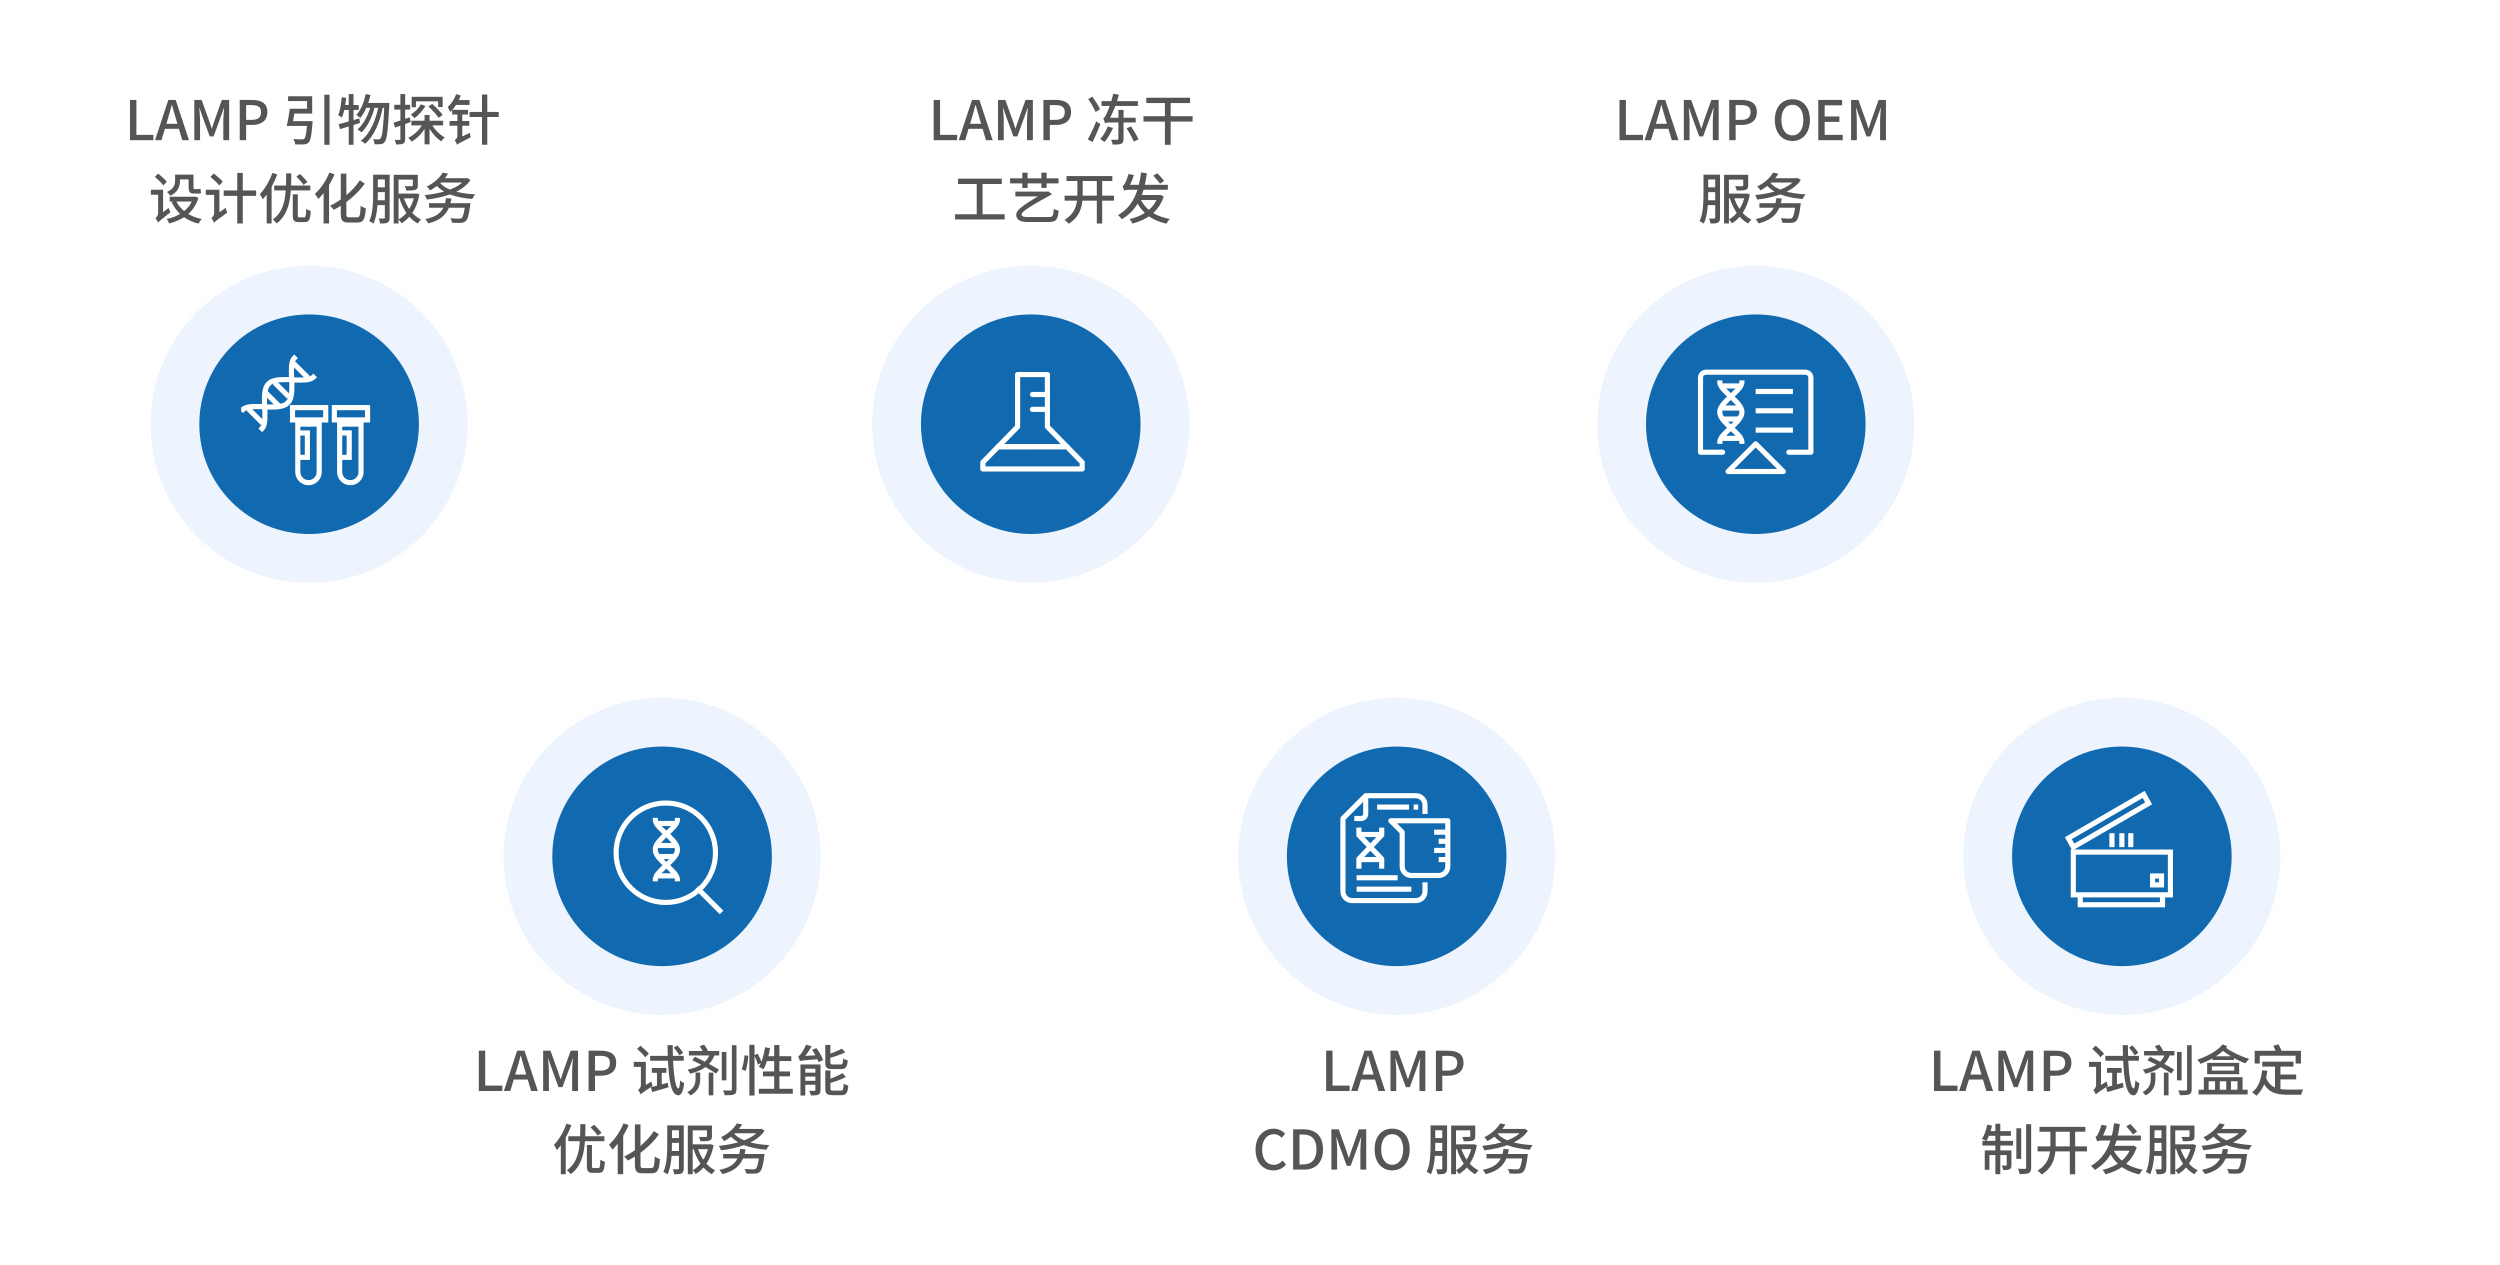 <svg width="731" height="370" viewBox="0 0 731 370" fill="none" xmlns="http://www.w3.org/2000/svg">
<g filter="url(#filter0_b_24619_21277)">
<path d="M91.5 123.5L196 251.5L303 123.5" stroke="white" stroke-opacity="0.6" stroke-width="8.011"/>
</g>
<g filter="url(#filter1_b_24619_21277)">
<path d="M304 123.5L408.5 251.5L515.5 123.5" stroke="white" stroke-opacity="0.6" stroke-width="8.011"/>
</g>
<g filter="url(#filter2_b_24619_21277)">
<path d="M513 123.5L617.5 251.5" stroke="white" stroke-opacity="0.6" stroke-width="8.011"/>
</g>
<g filter="url(#filter3_b_24619_21277)">
<circle cx="90.392" cy="124.048" r="47.392" fill="#EEF4FD"/>
<circle cx="90.392" cy="124.048" r="46.883" stroke="white" stroke-width="1.019"/>
</g>
<circle cx="90.386" cy="124.042" r="32.104" fill="#116AAF"/>
<g clip-path="url(#clip0_24619_21277)">
<path d="M76.099 125.818L76.567 125.351C76.567 125.351 77.275 124.81 77.425 122.92C77.425 122.92 77.526 120.373 77.396 119.363C77.266 118.353 77.353 116.253 77.358 115.792C77.358 115.792 77.35 114.005 78.074 112.768C78.074 112.768 78.193 112.544 78.496 112.261L78.595 112.162C78.879 111.858 79.103 111.74 79.103 111.74C80.34 111.016 82.127 111.023 82.127 111.023C82.587 111.019 84.687 110.931 85.698 111.062C86.708 111.192 89.254 111.09 89.254 111.09C91.144 110.94 91.685 110.232 91.685 110.232L92.153 109.765" stroke="white" stroke-width="1.5" stroke-miterlimit="10"/>
<path d="M70.52 120.239L70.987 119.771C70.987 119.771 71.528 119.063 73.418 118.913C73.418 118.913 75.965 118.812 76.975 118.942C77.985 119.072 80.085 118.985 80.546 118.98C80.546 118.98 82.333 118.988 83.57 118.263C83.57 118.263 83.795 118.145 84.078 117.842L84.176 117.743C84.48 117.459 84.598 117.235 84.598 117.235C85.323 115.998 85.315 114.211 85.315 114.211C85.319 113.75 85.407 111.651 85.277 110.64C85.146 109.629 85.248 107.083 85.248 107.083C85.398 105.194 86.106 104.653 86.106 104.653L86.573 104.185" stroke="white" stroke-width="1.5" stroke-miterlimit="10"/>
<path d="M85.867 106.273L90.055 110.461" stroke="white" stroke-width="1.5"/>
<path d="M72.602 119.531L76.79 123.719" stroke="white" stroke-width="1.5"/>
<path d="M80.281 111.852L84.469 116.039" stroke="white" stroke-width="1.5"/>
<path d="M77.492 114.648L81.68 118.836" stroke="white" stroke-width="1.5"/>
<path d="M87.078 124.008H93.337V137.225V138C93.337 139.729 91.936 141.13 90.208 141.13C88.479 141.13 87.078 139.729 87.078 138V124.008Z" stroke="white" stroke-width="1.5"/>
<rect x="85.531" y="119.188" width="9.711" height="3.596" stroke="white" stroke-width="1.5"/>
<path d="M86.82 126.594H89.878V133.728H87.257" stroke="white" stroke-width="1.5"/>
<path d="M99.312 124.008H105.572V137.225V138C105.572 139.729 104.171 141.13 102.442 141.13C100.714 141.13 99.312 139.729 99.312 138V124.008Z" stroke="white" stroke-width="1.5"/>
<rect x="97.766" y="119.188" width="9.711" height="3.596" stroke="white" stroke-width="1.5"/>
<path d="M99.055 126.594H102.112V133.728H99.492" stroke="white" stroke-width="1.5"/>
</g>
<path d="M38.005 41V29.224H39.877V39.432H44.869V41H38.005ZM45.328 41L49.216 29.224H51.376L55.264 41H53.296L51.408 34.616C51.008 33.336 50.656 32.008 50.288 30.696H50.224C49.872 32.024 49.52 33.336 49.12 34.616L47.216 41H45.328ZM47.52 37.656V36.2H53.024V37.656H47.52ZM56.817 41V29.224H58.961L61.105 35.192C61.393 35.96 61.633 36.76 61.905 37.56H61.969C62.257 36.76 62.481 35.96 62.737 35.192L64.865 29.224H67.009V41H65.297V35.192C65.297 34.12 65.441 32.616 65.537 31.544H65.473L64.513 34.264L62.465 39.88H61.313L59.265 34.264L58.321 31.544H58.257C58.353 32.616 58.497 34.12 58.497 35.192V41H56.817ZM70.099 41V29.224H73.683C76.306 29.224 78.178 30.12 78.178 32.792C78.178 35.368 76.306 36.536 73.746 36.536H71.971V41H70.099ZM71.971 35.048H73.57C75.442 35.048 76.338 34.328 76.338 32.792C76.338 31.224 75.379 30.728 73.49 30.728H71.971V35.048ZM89.843 35.416H91.411C91.411 35.416 91.395 35.864 91.363 36.088C91.091 39.592 90.803 41.064 90.275 41.624C89.875 42.056 89.475 42.168 88.851 42.216C88.323 42.264 87.331 42.264 86.323 42.216C86.291 41.736 86.067 41.08 85.763 40.648C86.787 40.744 87.827 40.744 88.243 40.744C88.579 40.744 88.771 40.728 88.963 40.568C89.363 40.232 89.619 38.856 89.843 35.64V35.416ZM84.739 31.8H86.275C86.035 33.48 85.683 35.544 85.411 36.824H83.843C84.163 35.496 84.531 33.416 84.739 31.8ZM94.835 27.704H96.355V42.344H94.835V27.704ZM84.931 35.416H90.099V36.824H84.739L84.931 35.416ZM85.491 31.8H89.795V29.56H84.243V28.152H91.283V33.208H85.491V31.8ZM106.947 27.496L108.323 27.768C107.731 30.408 106.675 32.888 105.347 34.488C105.107 34.248 104.515 33.816 104.195 33.624C105.507 32.2 106.435 29.896 106.947 27.496ZM112.403 30.104H113.843C113.843 30.104 113.827 30.632 113.811 30.824C113.475 38.072 113.155 40.632 112.531 41.432C112.179 41.912 111.859 42.072 111.347 42.152C110.915 42.216 110.227 42.216 109.523 42.168C109.491 41.736 109.347 41.096 109.107 40.68C109.763 40.744 110.371 40.76 110.675 40.76C110.931 40.76 111.075 40.696 111.267 40.472C111.763 39.896 112.099 37.368 112.403 30.44V30.104ZM107.091 30.104H113.027V31.512H106.419L107.091 30.104ZM108.499 30.552L109.619 31.112C108.947 33.912 107.475 37.096 105.699 38.696C105.395 38.408 104.915 38.056 104.515 37.832C106.387 36.36 107.859 33.304 108.499 30.552ZM110.755 30.68L111.955 31.24C111.155 35.48 109.411 39.864 106.739 42.04C106.451 41.736 105.907 41.352 105.491 41.144C108.275 39.144 110.003 34.872 110.755 30.68ZM99.027 36.312C100.563 35.944 102.867 35.272 105.059 34.632L105.251 35.96C103.235 36.6 101.059 37.272 99.411 37.768L99.027 36.312ZM101.971 27.512H103.363V42.344H101.971V27.512ZM99.923 28.424L101.219 28.632C100.995 30.76 100.595 32.952 100.003 34.376C99.779 34.2 99.203 33.848 98.899 33.704C99.459 32.376 99.763 30.36 99.923 28.424ZM100.179 30.696H104.883V32.152H99.907L100.179 30.696ZM120.275 35.304H129.571V36.664H120.275V35.304ZM120.371 28.312H129.427V31.304H128.115V29.624H121.619V31.368H120.371V28.312ZM124.147 33.624H125.603V42.2H124.147V33.624ZM126.035 36.008C126.867 37.672 128.467 39.336 130.035 40.168C129.715 40.44 129.251 40.968 129.027 41.336C127.427 40.312 125.843 38.376 124.963 36.408L126.035 36.008ZM123.763 35.88L124.883 36.248C123.939 38.456 122.227 40.392 120.323 41.416C120.115 41.064 119.699 40.536 119.379 40.264C121.219 39.448 122.915 37.736 123.763 35.88ZM123.059 30.504L124.403 30.968C123.619 32.328 122.355 33.704 121.187 34.568C120.963 34.296 120.451 33.752 120.131 33.496C121.267 32.776 122.403 31.672 123.059 30.504ZM125.283 31.144L126.371 30.392C127.475 31.336 128.819 32.696 129.427 33.608L128.259 34.456C127.683 33.544 126.387 32.136 125.283 31.144ZM115.091 35.864C116.307 35.512 118.083 34.904 119.811 34.296L120.099 35.672C118.515 36.248 116.851 36.84 115.507 37.32L115.091 35.864ZM115.283 30.648H119.923V32.04H115.283V30.648ZM117.075 27.496H118.467V40.648C118.467 41.368 118.323 41.752 117.891 41.976C117.459 42.2 116.819 42.248 115.827 42.248C115.779 41.896 115.603 41.288 115.411 40.92C116.035 40.936 116.627 40.936 116.803 40.92C116.995 40.92 117.075 40.872 117.075 40.664V27.496ZM137.299 32.728H145.827V34.216H137.299V32.728ZM140.931 27.64H142.483V42.328H140.931V27.64ZM133.395 27.528L134.739 27.944C134.051 29.768 132.915 31.592 131.651 32.76C131.539 32.44 131.155 31.656 130.915 31.304C131.939 30.408 132.867 29 133.395 27.528ZM133.075 29.256H137.299V30.68H132.787L133.075 29.256ZM133.667 42.328L133.459 41.016L133.955 40.488L137.379 38.824C137.411 39.24 137.539 39.832 137.635 40.136C134.467 41.752 133.955 42.04 133.667 42.328ZM132.227 32.12H136.867V33.48H132.227V32.12ZM131.459 35.384H137.219V36.76H131.459V35.384ZM133.667 42.328C133.539 41.96 133.203 41.32 132.947 41C133.267 40.808 133.731 40.376 133.731 39.688V32.488H135.171V40.904C135.171 40.904 133.667 41.8 133.667 42.328ZM45.292 51.68L46.268 50.752C47.132 51.456 48.252 52.496 48.78 53.168L47.756 54.224C47.244 53.52 46.156 52.432 45.292 51.68ZM46.22 65.072L45.9 63.728L46.22 63.2L49.292 60.8C49.42 61.2 49.676 61.776 49.852 62.064C46.956 64.352 46.476 64.736 46.22 65.072ZM44.124 55.488H46.988V56.944H44.124V55.488ZM51.58 51.056H55.852V52.464H51.58V51.056ZM49.612 57.52H57.004V58.928H49.612V57.52ZM56.54 57.52H56.828L57.084 57.456L58.012 57.856C56.684 62.192 53.404 64.352 49.452 65.344C49.324 64.96 49.02 64.352 48.748 64.032C52.364 63.296 55.468 61.264 56.54 57.744V57.52ZM51.436 58.64C52.7 61.376 55.372 63.328 58.988 64.048C58.652 64.368 58.252 64.976 58.06 65.392C54.3 64.48 51.676 62.304 50.172 59.072L51.436 58.64ZM51.196 51.056H52.62V52.848C52.62 54.4 52.108 56.16 49.804 57.248C49.628 56.944 49.1 56.352 48.812 56.128C50.892 55.216 51.196 53.952 51.196 52.816V51.056ZM55.148 51.056H56.572V54.672C56.572 55.136 56.62 55.296 56.86 55.296C57.036 55.296 57.644 55.296 57.852 55.296C58.076 55.296 58.444 55.264 58.652 55.216C58.684 55.584 58.716 56.144 58.78 56.48C58.556 56.576 58.204 56.592 57.868 56.592C57.628 56.592 56.94 56.592 56.732 56.592C55.42 56.592 55.148 56.032 55.148 54.656V51.056ZM46.22 65.072C46.092 64.72 45.692 64.08 45.436 63.792C45.756 63.568 46.236 63.024 46.236 62.288V55.488H47.692V63.44C47.692 63.44 46.22 64.512 46.22 65.072ZM61.532 51.696L62.508 50.72C63.388 51.424 64.572 52.432 65.132 53.12L64.108 54.224C63.58 53.536 62.428 52.448 61.532 51.696ZM62.572 65.152L62.252 63.664L62.636 63.104L65.98 60.784C66.076 61.216 66.316 61.856 66.476 62.16C63.356 64.4 62.844 64.784 62.572 65.152ZM60.172 55.488H63.58V56.976H60.172V55.488ZM65.404 55.696H74.892V57.264H65.404V55.696ZM69.372 50.56H70.988V65.344H69.372V50.56ZM62.572 65.152C62.444 64.752 62.06 64.064 61.788 63.744C62.124 63.536 62.62 63.04 62.62 62.336V55.488H64.156V63.568C64.156 63.568 62.572 64.576 62.572 65.152ZM85.612 56.8H87.084V62.944C87.084 63.456 87.164 63.552 87.596 63.552C87.788 63.552 88.7 63.552 88.956 63.552C89.404 63.552 89.468 63.2 89.532 61.088C89.836 61.344 90.476 61.584 90.86 61.696C90.732 64.224 90.364 64.944 89.1 64.944C88.812 64.944 87.66 64.944 87.372 64.944C85.964 64.944 85.612 64.464 85.612 62.944V56.8ZM80.172 54.24H90.732V55.68H80.172V54.24ZM83.676 50.704H85.18C85.148 56.544 85.052 62.304 80.876 65.328C80.636 64.944 80.156 64.448 79.772 64.176C83.708 61.44 83.644 56.16 83.676 50.704ZM86.668 51.616L87.724 50.88C88.476 51.584 89.42 52.576 89.884 53.232L88.764 54.08C88.348 53.424 87.42 52.368 86.668 51.616ZM79.644 50.544L81.068 50.992C80.076 53.696 78.508 56.496 76.828 58.304C76.684 57.952 76.252 57.136 75.98 56.768C77.452 55.248 78.812 52.912 79.644 50.544ZM77.98 54.832L79.404 53.408L79.42 53.424V65.344H77.98V54.832ZM99.644 50.768H101.276V62.48C101.276 63.392 101.404 63.552 102.124 63.552C102.476 63.552 104.028 63.552 104.428 63.552C105.212 63.552 105.34 62.88 105.452 60.192C105.836 60.48 106.508 60.8 106.956 60.912C106.764 63.968 106.348 65.072 104.556 65.072C104.172 65.072 102.284 65.072 101.916 65.072C100.156 65.072 99.644 64.48 99.644 62.448V50.768ZM105.212 52.72L106.668 53.696C104.284 57.024 100.764 59.76 97.596 61.344C97.356 61.008 96.86 60.48 96.476 60.192C99.58 58.704 103.084 55.984 105.212 52.72ZM96.3 50.464L97.82 50.96C96.684 53.664 94.876 56.432 93.068 58.192C92.876 57.84 92.38 57.04 92.076 56.688C93.756 55.2 95.356 52.864 96.3 50.464ZM94.62 54.656L96.204 53.088L96.22 53.104V65.344H94.62V54.656ZM109.708 51.072H113.372V52.48H109.708V51.072ZM109.708 54.768H113.42V56.176H109.708V54.768ZM115.948 56.608H121.676V58H115.948V56.608ZM109.676 58.56H113.372V59.984H109.676V58.56ZM109.1 51.072H110.476V56.864C110.476 59.392 110.316 63.008 109.196 65.376C108.924 65.152 108.316 64.8 107.964 64.672C109.02 62.448 109.1 59.216 109.1 56.864V51.072ZM112.524 51.072H113.932V63.632C113.932 64.384 113.788 64.832 113.34 65.072C112.876 65.328 112.22 65.36 111.148 65.344C111.1 64.976 110.924 64.288 110.732 63.904C111.404 63.92 112.044 63.92 112.236 63.904C112.444 63.904 112.524 63.84 112.524 63.616V51.072ZM120.716 51.104H122.172V54.208C122.172 54.912 122.028 55.296 121.452 55.504C120.892 55.712 120.028 55.712 118.812 55.712C118.748 55.296 118.54 54.784 118.348 54.432C119.244 54.464 120.14 54.464 120.396 54.448C120.652 54.432 120.716 54.384 120.716 54.192V51.104ZM121.26 56.608H121.516L121.756 56.56L122.652 56.864C121.884 60.992 119.948 63.776 117.404 65.296C117.228 64.96 116.828 64.432 116.524 64.176C118.796 62.976 120.636 60.256 121.26 56.88V56.608ZM117.964 57.504C118.844 60.448 120.652 63.024 123.116 64.208C122.796 64.48 122.38 65.008 122.156 65.36C119.564 63.968 117.772 61.168 116.764 57.824L117.964 57.504ZM115.116 51.104H121.1V52.512H116.54V65.344H115.116V51.104ZM125.452 59.424H136.54V60.736H125.452V59.424ZM136.044 59.424H137.548C137.548 59.424 137.516 59.856 137.468 60.064C137.116 62.896 136.748 64.144 136.156 64.656C135.772 65.024 135.34 65.136 134.684 65.168C134.156 65.184 133.164 65.184 132.172 65.136C132.14 64.736 131.948 64.176 131.692 63.808C132.716 63.904 133.804 63.92 134.236 63.92C134.572 63.92 134.78 63.904 134.972 63.76C135.388 63.424 135.74 62.208 136.028 59.632L136.044 59.424ZM130.428 57.936L131.996 58.064C131.308 62.336 129.212 64.304 125.228 65.328C125.068 65.008 124.636 64.352 124.364 64.064C128.124 63.328 129.98 61.632 130.428 57.936ZM128.588 52.096H136.46V53.376H128.588V52.096ZM136.092 52.096H136.38L136.636 52.032L137.564 52.64C135.212 56.16 129.884 57.76 124.796 58.352C124.7 57.984 124.444 57.376 124.204 57.04C129.068 56.592 134.204 55.12 136.092 52.288V52.096ZM128.7 53.488C130.476 55.6 134.316 56.592 138.94 56.832C138.636 57.168 138.284 57.76 138.092 58.176C133.388 57.808 129.58 56.608 127.452 54L128.7 53.488ZM129.452 50.48L131.004 50.784C129.9 52.608 128.22 54.336 125.724 55.68C125.548 55.328 125.116 54.768 124.812 54.528C127.084 53.424 128.636 51.872 129.452 50.48Z" fill="#555555"/>
<g filter="url(#filter4_b_24619_21277)">
<circle cx="193.595" cy="250.392" r="47.392" fill="#EEF4FD"/>
<circle cx="193.595" cy="250.392" r="46.883" stroke="white" stroke-width="1.019"/>
</g>
<g filter="url(#filter5_b_24619_21277)">
<circle cx="193.596" cy="250.393" r="32.104" fill="#116AAF"/>
</g>
<path d="M198.068 257.711V257.17C198.068 257.17 198.165 256.448 197.159 255.27C197.159 255.27 195.746 253.739 195.086 253.23C194.427 252.722 193.264 251.458 193 251.189C193 251.189 191.963 250.16 191.667 249.027C191.667 249.027 191.605 248.828 191.617 248.489V248.375C191.605 248.036 191.667 247.838 191.667 247.838C191.963 246.704 193 245.676 193 245.676C193.264 245.407 194.427 244.143 195.086 243.634C195.746 243.125 197.159 241.595 197.159 241.595C198.165 240.416 198.068 239.694 198.068 239.694V239.153" stroke="white" stroke-width="1.5" stroke-miterlimit="10"/>
<path d="M191.618 257.711V257.17C191.618 257.17 191.521 256.448 192.527 255.27C192.527 255.27 193.94 253.739 194.599 253.23C195.259 252.722 196.422 251.457 196.685 251.189C196.685 251.189 197.723 250.16 198.019 249.027C198.019 249.027 198.081 248.828 198.069 248.489V248.375C198.08 248.036 198.019 247.838 198.019 247.838C197.723 246.704 196.685 245.676 196.685 245.676C196.422 245.407 195.259 244.143 194.599 243.634C193.94 243.125 192.527 241.595 192.527 241.595C191.522 240.416 191.618 239.694 191.618 239.694V239.153" stroke="white" stroke-width="1.5" stroke-miterlimit="10"/>
<path d="M192.422 240.773H197.263" stroke="white" stroke-width="1.5"/>
<path d="M192.422 256.102H197.263" stroke="white" stroke-width="1.5"/>
<path d="M192.422 247.227H197.263" stroke="white" stroke-width="1.5"/>
<path d="M192.422 250.453H197.263" stroke="white" stroke-width="1.5"/>
<circle cx="194.678" cy="249.342" r="14.538" stroke="white" stroke-width="1.5"/>
<path d="M203.75 259.57L210.977 266.797" stroke="white" stroke-width="1.5"/>
<path d="M140.005 319V307.224H141.877V317.432H146.869V319H140.005ZM147.328 319L151.216 307.224H153.376L157.264 319H155.296L153.408 312.616C153.008 311.336 152.656 310.008 152.288 308.696H152.224C151.872 310.024 151.52 311.336 151.12 312.616L149.216 319H147.328ZM149.52 315.656V314.2H155.024V315.656H149.52ZM158.817 319V307.224H160.961L163.105 313.192C163.393 313.96 163.633 314.76 163.905 315.56H163.969C164.257 314.76 164.481 313.96 164.737 313.192L166.865 307.224H169.009V319H167.297V313.192C167.297 312.12 167.441 310.616 167.537 309.544H167.473L166.513 312.264L164.465 317.88H163.313L161.265 312.264L160.321 309.544H160.257C160.353 310.616 160.497 312.12 160.497 313.192V319H158.817ZM172.099 319V307.224H175.683C178.307 307.224 180.179 308.12 180.179 310.792C180.179 313.368 178.307 314.536 175.747 314.536H173.971V319H172.099ZM173.971 313.048H175.571C177.443 313.048 178.339 312.328 178.339 310.792C178.339 309.224 177.379 308.728 175.491 308.728H173.971V313.048ZM186.275 306.68L187.283 305.768C188.115 306.456 189.203 307.448 189.715 308.104L188.659 309.144C188.179 308.456 187.123 307.416 186.275 306.68ZM187.315 320.008L187.059 318.68L187.459 318.136L190.451 316.232C190.547 316.632 190.707 317.224 190.851 317.512C188.067 319.384 187.587 319.688 187.315 320.008ZM185.315 310.488H188.179V311.944H185.315V310.488ZM190.099 308.728H199.923V310.168H190.099V308.728ZM190.595 312.28H194.867V313.688H190.595V312.28ZM192.099 313.144H193.491V317.896L192.099 318.04V313.144ZM190.307 317.912C191.555 317.608 193.427 317.096 195.251 316.6L195.459 317.928C193.811 318.424 192.067 318.92 190.707 319.32L190.307 317.912ZM197.027 306.312L198.051 305.688C198.691 306.36 199.411 307.272 199.731 307.88L198.643 308.6C198.339 307.976 197.651 307.016 197.027 306.312ZM195.171 305.592H196.707C196.707 312.36 197.331 318.216 198.371 318.264C198.627 318.28 198.787 317.416 198.867 315.912C199.139 316.216 199.811 316.616 200.067 316.76C199.715 319.64 198.963 320.28 198.323 320.28C195.875 320.232 195.315 314.264 195.171 305.592ZM187.315 320.008C187.203 319.64 186.835 318.984 186.579 318.68C186.899 318.488 187.395 317.992 187.395 317.304V310.488H188.835V318.488C188.835 318.488 187.315 319.464 187.315 320.008ZM211.043 307.592H212.403V315.896H211.043V307.592ZM214.003 305.608H215.347V318.504C215.347 319.352 215.155 319.752 214.643 319.992C214.115 320.232 213.251 320.264 211.907 320.248C211.843 319.864 211.635 319.24 211.427 318.856C212.419 318.888 213.331 318.872 213.619 318.872C213.907 318.856 214.003 318.776 214.003 318.504V305.608ZM201.427 307.304H210.291V308.616H201.427V307.304ZM207.219 313.624H208.579V320.28H207.219V313.624ZM207.603 308.008L209.027 308.248C207.939 311.48 205.331 313.064 201.811 313.96C201.683 313.64 201.315 313.048 201.059 312.76C204.371 312.088 206.787 310.728 207.603 308.008ZM203.379 313.608H204.739V315.432C204.739 317.016 204.371 319.016 201.891 320.312C201.699 320.024 201.267 319.544 200.979 319.336C203.123 318.232 203.379 316.632 203.379 315.4V313.608ZM202.387 310.008L203.219 309C205.587 310.088 208.563 311.736 210.227 312.76L209.395 313.896C207.747 312.792 204.755 311.112 202.387 310.008ZM204.595 305.88L205.891 305.448C206.371 306.056 206.851 306.888 207.091 307.448L205.731 307.976C205.523 307.384 205.043 306.52 204.595 305.88ZM219.107 305.496H220.627V320.344H219.107V305.496ZM217.699 308.552L218.803 308.712C218.723 310.056 218.435 311.928 218.035 313.112L216.883 312.712C217.299 311.64 217.587 309.864 217.699 308.552ZM220.531 308.552L221.571 308.104C222.035 308.952 222.515 310.072 222.691 310.744L221.587 311.288C221.427 310.584 220.963 309.432 220.531 308.552ZM223.699 306.232L225.171 306.472C224.787 308.824 224.115 311.144 223.251 312.648C222.947 312.44 222.259 312.104 221.891 311.944C222.803 310.568 223.379 308.392 223.699 306.232ZM223.955 308.824H231.379V310.264H223.507L223.955 308.824ZM226.371 305.576H227.891V319.192H226.371V305.576ZM223.091 313.288H231.027V314.712H223.091V313.288ZM221.891 318.36H231.811V319.816H221.891V318.36ZM234.051 311.24H239.139V312.504H235.459V320.328H234.051V311.24ZM238.419 311.24H239.923V318.728C239.923 319.432 239.779 319.832 239.299 320.056C238.803 320.296 238.099 320.312 237.107 320.312C237.027 319.912 236.803 319.32 236.611 318.952C237.283 318.984 237.939 318.968 238.163 318.952C238.371 318.952 238.419 318.904 238.419 318.696V311.24ZM234.707 313.64H239.251V314.792H234.707V313.64ZM234.707 316.024H239.251V317.176H234.707V316.024ZM241.315 305.544H242.803V310.632C242.803 311.16 242.915 311.256 243.587 311.256C243.891 311.256 245.395 311.256 245.795 311.256C246.371 311.256 246.483 311 246.547 309.48C246.851 309.736 247.459 309.96 247.875 310.056C247.715 312.056 247.283 312.6 245.923 312.6C245.555 312.6 243.763 312.6 243.411 312.6C241.731 312.6 241.315 312.152 241.315 310.648V305.544ZM246.179 306.616L247.155 307.72C245.763 308.392 243.875 309 242.259 309.448C242.179 309.144 241.987 308.696 241.811 308.392C243.347 307.912 245.107 307.208 246.179 306.616ZM241.315 313H242.819V318.264C242.819 318.808 242.947 318.888 243.635 318.888C243.955 318.888 245.475 318.888 245.891 318.888C246.499 318.888 246.611 318.6 246.691 316.856C247.011 317.096 247.619 317.336 248.035 317.432C247.859 319.624 247.443 320.232 246.019 320.232C245.651 320.232 243.811 320.232 243.459 320.232C241.763 320.232 241.315 319.784 241.315 318.264V313ZM246.339 313.784L247.331 314.904C245.939 315.688 243.939 316.344 242.243 316.808C242.179 316.52 241.955 316.04 241.795 315.736C243.411 315.24 245.251 314.488 246.339 313.784ZM237.459 306.952L238.723 306.472C239.523 307.544 240.371 308.984 240.675 309.976L239.331 310.536C239.027 309.576 238.227 308.072 237.459 306.952ZM233.891 310.28C233.811 309.96 233.555 309.24 233.379 308.84C233.619 308.792 233.875 308.552 234.131 308.216C234.403 307.896 235.219 306.68 235.699 305.464L237.299 305.912C236.627 307.224 235.651 308.6 234.803 309.48V309.512C234.803 309.512 233.891 309.976 233.891 310.28ZM233.891 310.28L233.843 309.24L234.563 308.808L239.667 308.488C239.587 308.856 239.523 309.384 239.523 309.672C234.899 310.024 234.275 310.12 233.891 310.28ZM171.612 334.8H173.084V340.944C173.084 341.456 173.164 341.552 173.596 341.552C173.788 341.552 174.7 341.552 174.956 341.552C175.404 341.552 175.468 341.2 175.532 339.088C175.836 339.344 176.476 339.584 176.86 339.696C176.732 342.224 176.364 342.944 175.1 342.944C174.812 342.944 173.66 342.944 173.372 342.944C171.964 342.944 171.612 342.464 171.612 340.944V334.8ZM166.172 332.24H176.732V333.68H166.172V332.24ZM169.676 328.704H171.18C171.148 334.544 171.052 340.304 166.876 343.328C166.636 342.944 166.156 342.448 165.772 342.176C169.708 339.44 169.644 334.16 169.676 328.704ZM172.668 329.616L173.724 328.88C174.476 329.584 175.42 330.576 175.884 331.232L174.764 332.08C174.348 331.424 173.42 330.368 172.668 329.616ZM165.644 328.544L167.068 328.992C166.076 331.696 164.508 334.496 162.828 336.304C162.684 335.952 162.252 335.136 161.98 334.768C163.452 333.248 164.812 330.912 165.644 328.544ZM163.98 332.832L165.404 331.408L165.42 331.424V343.344H163.98V332.832ZM185.644 328.768H187.276V340.48C187.276 341.392 187.404 341.552 188.124 341.552C188.476 341.552 190.028 341.552 190.428 341.552C191.212 341.552 191.34 340.88 191.452 338.192C191.836 338.48 192.508 338.8 192.956 338.912C192.764 341.968 192.348 343.072 190.556 343.072C190.172 343.072 188.284 343.072 187.916 343.072C186.156 343.072 185.644 342.48 185.644 340.448V328.768ZM191.212 330.72L192.668 331.696C190.284 335.024 186.764 337.76 183.596 339.344C183.356 339.008 182.86 338.48 182.476 338.192C185.58 336.704 189.084 333.984 191.212 330.72ZM182.3 328.464L183.82 328.96C182.684 331.664 180.876 334.432 179.068 336.192C178.876 335.84 178.38 335.04 178.076 334.688C179.756 333.2 181.356 330.864 182.3 328.464ZM180.62 332.656L182.204 331.088L182.22 331.104V343.344H180.62V332.656ZM195.708 329.072H199.372V330.48H195.708V329.072ZM195.708 332.768H199.42V334.176H195.708V332.768ZM201.948 334.608H207.676V336H201.948V334.608ZM195.676 336.56H199.372V337.984H195.676V336.56ZM195.1 329.072H196.476V334.864C196.476 337.392 196.316 341.008 195.196 343.376C194.924 343.152 194.316 342.8 193.964 342.672C195.02 340.448 195.1 337.216 195.1 334.864V329.072ZM198.524 329.072H199.932V341.632C199.932 342.384 199.788 342.832 199.34 343.072C198.876 343.328 198.22 343.36 197.148 343.344C197.1 342.976 196.924 342.288 196.732 341.904C197.404 341.92 198.044 341.92 198.236 341.904C198.444 341.904 198.524 341.84 198.524 341.616V329.072ZM206.716 329.104H208.172V332.208C208.172 332.912 208.028 333.296 207.452 333.504C206.892 333.712 206.028 333.712 204.812 333.712C204.748 333.296 204.54 332.784 204.348 332.432C205.244 332.464 206.14 332.464 206.396 332.448C206.652 332.432 206.716 332.384 206.716 332.192V329.104ZM207.26 334.608H207.516L207.756 334.56L208.652 334.864C207.884 338.992 205.948 341.776 203.404 343.296C203.228 342.96 202.828 342.432 202.524 342.176C204.796 340.976 206.636 338.256 207.26 334.88V334.608ZM203.964 335.504C204.844 338.448 206.652 341.024 209.116 342.208C208.796 342.48 208.38 343.008 208.156 343.36C205.564 341.968 203.772 339.168 202.764 335.824L203.964 335.504ZM201.116 329.104H207.1V330.512H202.54V343.344H201.116V329.104ZM211.452 337.424H222.54V338.736H211.452V337.424ZM222.044 337.424H223.548C223.548 337.424 223.516 337.856 223.468 338.064C223.116 340.896 222.748 342.144 222.156 342.656C221.772 343.024 221.34 343.136 220.684 343.168C220.156 343.184 219.164 343.184 218.172 343.136C218.14 342.736 217.948 342.176 217.692 341.808C218.716 341.904 219.804 341.92 220.236 341.92C220.572 341.92 220.78 341.904 220.972 341.76C221.388 341.424 221.74 340.208 222.028 337.632L222.044 337.424ZM216.428 335.936L217.996 336.064C217.308 340.336 215.212 342.304 211.228 343.328C211.068 343.008 210.636 342.352 210.364 342.064C214.124 341.328 215.98 339.632 216.428 335.936ZM214.588 330.096H222.46V331.376H214.588V330.096ZM222.092 330.096H222.38L222.636 330.032L223.564 330.64C221.212 334.16 215.884 335.76 210.796 336.352C210.7 335.984 210.444 335.376 210.204 335.04C215.068 334.592 220.204 333.12 222.092 330.288V330.096ZM214.7 331.488C216.476 333.6 220.316 334.592 224.94 334.832C224.636 335.168 224.284 335.76 224.092 336.176C219.388 335.808 215.58 334.608 213.452 332L214.7 331.488ZM215.452 328.48L217.004 328.784C215.9 330.608 214.22 332.336 211.724 333.68C211.548 333.328 211.116 332.768 210.812 332.528C213.084 331.424 214.636 329.872 215.452 328.48Z" fill="#555555"/>
<path d="M387.763 319V307.224H389.635V317.432H394.627V319H387.763ZM395.086 319L398.974 307.224H401.134L405.022 319H403.054L401.166 312.616C400.766 311.336 400.414 310.008 400.046 308.696H399.982C399.63 310.024 399.278 311.336 398.878 312.616L396.974 319H395.086ZM397.278 315.656V314.2H402.782V315.656H397.278ZM406.575 319V307.224H408.719L410.863 313.192C411.151 313.96 411.391 314.76 411.663 315.56H411.727C412.015 314.76 412.239 313.96 412.495 313.192L414.623 307.224H416.767V319H415.055V313.192C415.055 312.12 415.199 310.616 415.295 309.544H415.231L414.271 312.264L412.223 317.88H411.071L409.023 312.264L408.079 309.544H408.015C408.111 310.616 408.255 312.12 408.255 313.192V319H406.575ZM419.856 319V307.224H423.44C426.064 307.224 427.936 308.12 427.936 310.792C427.936 313.368 426.064 314.536 423.504 314.536H421.728V319H419.856ZM421.728 313.048H423.328C425.2 313.048 426.096 312.328 426.096 310.792C426.096 309.224 425.136 308.728 423.248 308.728H421.728V313.048ZM372.355 342.224C369.411 342.224 367.123 340.016 367.123 336.144C367.123 332.304 369.475 330.016 372.451 330.016C373.923 330.016 375.059 330.72 375.779 331.488L374.787 332.688C374.179 332.064 373.443 331.632 372.483 331.632C370.451 331.632 369.043 333.328 369.043 336.08C369.043 338.88 370.355 340.592 372.435 340.592C373.507 340.592 374.339 340.112 375.027 339.344L376.035 340.512C375.091 341.616 373.891 342.224 372.355 342.224ZM378.106 342V330.224H381.178C384.794 330.224 386.842 332.224 386.842 336.064C386.842 339.904 384.794 342 381.274 342H378.106ZM379.978 340.48H381.034C383.562 340.48 384.938 338.992 384.938 336.064C384.938 333.136 383.562 331.728 381.034 331.728H379.978V340.48ZM389.294 342V330.224H391.438L393.582 336.192C393.87 336.96 394.11 337.76 394.382 338.56H394.446C394.734 337.76 394.958 336.96 395.214 336.192L397.342 330.224H399.486V342H397.774V336.192C397.774 335.12 397.918 333.616 398.014 332.544H397.95L396.99 335.264L394.942 340.88H393.79L391.742 335.264L390.798 332.544H390.734C390.83 333.616 390.974 335.12 390.974 336.192V342H389.294ZM407.071 342.224C404.031 342.224 401.935 339.872 401.935 336.064C401.935 332.272 404.031 330.016 407.071 330.016C410.095 330.016 412.191 332.272 412.191 336.064C412.191 339.872 410.095 342.224 407.071 342.224ZM407.071 340.592C409.023 340.592 410.287 338.816 410.287 336.064C410.287 333.312 409.023 331.632 407.071 331.632C405.103 331.632 403.855 333.312 403.855 336.064C403.855 338.816 405.103 340.592 407.071 340.592ZM418.903 329.072H422.567V330.48H418.903V329.072ZM418.903 332.768H422.615V334.176H418.903V332.768ZM425.143 334.608H430.871V336H425.143V334.608ZM418.871 336.56H422.567V337.984H418.871V336.56ZM418.295 329.072H419.671V334.864C419.671 337.392 419.511 341.008 418.391 343.376C418.119 343.152 417.511 342.8 417.159 342.672C418.215 340.448 418.295 337.216 418.295 334.864V329.072ZM421.719 329.072H423.127V341.632C423.127 342.384 422.983 342.832 422.535 343.072C422.071 343.328 421.415 343.36 420.343 343.344C420.295 342.976 420.119 342.288 419.927 341.904C420.599 341.92 421.239 341.92 421.431 341.904C421.639 341.904 421.719 341.84 421.719 341.616V329.072ZM429.911 329.104H431.367V332.208C431.367 332.912 431.223 333.296 430.647 333.504C430.087 333.712 429.223 333.712 428.007 333.712C427.943 333.296 427.735 332.784 427.543 332.432C428.439 332.464 429.335 332.464 429.591 332.448C429.847 332.432 429.911 332.384 429.911 332.192V329.104ZM430.455 334.608H430.711L430.951 334.56L431.847 334.864C431.079 338.992 429.143 341.776 426.599 343.296C426.423 342.96 426.023 342.432 425.719 342.176C427.991 340.976 429.831 338.256 430.455 334.88V334.608ZM427.159 335.504C428.039 338.448 429.847 341.024 432.311 342.208C431.991 342.48 431.575 343.008 431.351 343.36C428.759 341.968 426.967 339.168 425.959 335.824L427.159 335.504ZM424.311 329.104H430.295V330.512H425.735V343.344H424.311V329.104ZM434.647 337.424H445.735V338.736H434.647V337.424ZM445.239 337.424H446.743C446.743 337.424 446.711 337.856 446.663 338.064C446.311 340.896 445.943 342.144 445.351 342.656C444.967 343.024 444.535 343.136 443.879 343.168C443.351 343.184 442.359 343.184 441.367 343.136C441.335 342.736 441.143 342.176 440.887 341.808C441.911 341.904 442.999 341.92 443.431 341.92C443.767 341.92 443.975 341.904 444.167 341.76C444.583 341.424 444.935 340.208 445.223 337.632L445.239 337.424ZM439.623 335.936L441.191 336.064C440.503 340.336 438.407 342.304 434.423 343.328C434.263 343.008 433.831 342.352 433.559 342.064C437.319 341.328 439.175 339.632 439.623 335.936ZM437.783 330.096H445.655V331.376H437.783V330.096ZM445.287 330.096H445.575L445.831 330.032L446.759 330.64C444.407 334.16 439.079 335.76 433.991 336.352C433.895 335.984 433.639 335.376 433.399 335.04C438.263 334.592 443.399 333.12 445.287 330.288V330.096ZM437.895 331.488C439.671 333.6 443.511 334.592 448.135 334.832C447.831 335.168 447.479 335.76 447.287 336.176C442.583 335.808 438.775 334.608 436.647 332L437.895 331.488ZM438.647 328.48L440.199 328.784C439.095 330.608 437.415 332.336 434.919 333.68C434.743 333.328 434.311 332.768 434.007 332.528C436.279 331.424 437.831 329.872 438.647 328.48Z" fill="#555555"/>
<g filter="url(#filter6_b_24619_21277)">
<circle cx="408.392" cy="250.392" r="47.392" fill="#EEF4FD"/>
<circle cx="408.392" cy="250.392" r="46.883" stroke="white" stroke-width="1.019"/>
</g>
<circle cx="408.386" cy="250.393" r="32.104" fill="#116AAF"/>
<path d="M416.672 257.997V260.664C416.672 261.371 416.391 262.05 415.891 262.55C415.391 263.05 414.712 263.331 414.005 263.331H395.339C394.631 263.331 393.953 263.05 393.453 262.55C392.953 262.05 392.672 261.371 392.672 260.664V239.331L399.339 232.664H414.005C414.712 232.664 415.391 232.945 415.891 233.445C416.391 233.945 416.672 234.623 416.672 235.331V237.997" stroke="white" stroke-width="1.5" stroke-linejoin="round"/>
<path d="M399.333 232.664V237.997C399.333 238.351 399.193 238.69 398.943 238.94C398.693 239.19 398.354 239.331 398 239.331H396" stroke="white" stroke-width="1.5" stroke-linejoin="round"/>
<path d="M396.672 260H412.672" stroke="white" stroke-width="1.5" stroke-linejoin="round"/>
<path d="M402.672 236H412.005" stroke="white" stroke-width="1.5" stroke-linejoin="round"/>
<path d="M413.344 236H414.677" stroke="white" stroke-width="1.5" stroke-linejoin="round"/>
<path d="M423.344 243.328H419.344" stroke="white" stroke-width="1.5" stroke-linejoin="round"/>
<path d="M410.005 240H406.672L410.005 243.333V253.333C410.005 254.041 410.286 254.719 410.786 255.219C411.286 255.719 411.965 256 412.672 256H420.672C421.379 256 422.057 255.719 422.557 255.219C423.058 254.719 423.339 254.041 423.339 253.333V240H410.005Z" stroke="white" stroke-width="1.5" stroke-linejoin="round"/>
<path d="M423.339 246H420.672" stroke="white" stroke-width="1.5" stroke-linejoin="round"/>
<path d="M423.344 248.664H419.344" stroke="white" stroke-width="1.5" stroke-linejoin="round"/>
<path d="M423.339 251.328H420.672" stroke="white" stroke-width="1.5" stroke-linejoin="round"/>
<path d="M397.344 242V244.193L404.01 251.141V254" stroke="white" stroke-width="1.5" stroke-linejoin="round"/>
<path d="M404.01 242V244.193L397.344 251.141V254" stroke="white" stroke-width="1.5" stroke-linejoin="round"/>
<path d="M404.01 244H397.344" stroke="white" stroke-width="1.5" stroke-linejoin="round"/>
<path d="M404.01 251.328H397.344" stroke="white" stroke-width="1.5" stroke-linejoin="round"/>
<path d="M396.672 256.664H408.672" stroke="white" stroke-width="1.5" stroke-linejoin="round"/>
<path d="M565.505 319V307.224H567.377V317.432H572.369V319H565.505ZM572.828 319L576.716 307.224H578.876L582.764 319H580.796L578.908 312.616C578.508 311.336 578.156 310.008 577.788 308.696H577.724C577.372 310.024 577.02 311.336 576.62 312.616L574.716 319H572.828ZM575.02 315.656V314.2H580.524V315.656H575.02ZM584.317 319V307.224H586.461L588.605 313.192C588.893 313.96 589.133 314.76 589.405 315.56H589.469C589.757 314.76 589.981 313.96 590.237 313.192L592.365 307.224H594.509V319H592.797V313.192C592.797 312.12 592.941 310.616 593.037 309.544H592.973L592.013 312.264L589.965 317.88H588.813L586.765 312.264L585.821 309.544H585.757C585.853 310.616 585.997 312.12 585.997 313.192V319H584.317ZM597.599 319V307.224H601.183C603.807 307.224 605.679 308.12 605.679 310.792C605.679 313.368 603.807 314.536 601.247 314.536H599.471V319H597.599ZM599.471 313.048H601.071C602.943 313.048 603.839 312.328 603.839 310.792C603.839 309.224 602.879 308.728 600.991 308.728H599.471V313.048ZM611.775 306.68L612.783 305.768C613.615 306.456 614.703 307.448 615.215 308.104L614.159 309.144C613.679 308.456 612.623 307.416 611.775 306.68ZM612.815 320.008L612.559 318.68L612.959 318.136L615.951 316.232C616.047 316.632 616.207 317.224 616.351 317.512C613.567 319.384 613.087 319.688 612.815 320.008ZM610.815 310.488H613.679V311.944H610.815V310.488ZM615.599 308.728H625.423V310.168H615.599V308.728ZM616.095 312.28H620.367V313.688H616.095V312.28ZM617.599 313.144H618.991V317.896L617.599 318.04V313.144ZM615.807 317.912C617.055 317.608 618.927 317.096 620.751 316.6L620.959 317.928C619.311 318.424 617.567 318.92 616.207 319.32L615.807 317.912ZM622.527 306.312L623.551 305.688C624.191 306.36 624.911 307.272 625.231 307.88L624.143 308.6C623.839 307.976 623.151 307.016 622.527 306.312ZM620.671 305.592H622.207C622.207 312.36 622.831 318.216 623.871 318.264C624.127 318.28 624.287 317.416 624.367 315.912C624.639 316.216 625.311 316.616 625.567 316.76C625.215 319.64 624.463 320.28 623.823 320.28C621.375 320.232 620.815 314.264 620.671 305.592ZM612.815 320.008C612.703 319.64 612.335 318.984 612.079 318.68C612.399 318.488 612.895 317.992 612.895 317.304V310.488H614.335V318.488C614.335 318.488 612.815 319.464 612.815 320.008ZM636.543 307.592H637.903V315.896H636.543V307.592ZM639.503 305.608H640.847V318.504C640.847 319.352 640.655 319.752 640.143 319.992C639.615 320.232 638.751 320.264 637.407 320.248C637.343 319.864 637.135 319.24 636.927 318.856C637.919 318.888 638.831 318.872 639.119 318.872C639.407 318.856 639.503 318.776 639.503 318.504V305.608ZM626.927 307.304H635.791V308.616H626.927V307.304ZM632.719 313.624H634.079V320.28H632.719V313.624ZM633.103 308.008L634.527 308.248C633.439 311.48 630.831 313.064 627.311 313.96C627.183 313.64 626.815 313.048 626.559 312.76C629.871 312.088 632.287 310.728 633.103 308.008ZM628.879 313.608H630.239V315.432C630.239 317.016 629.871 319.016 627.391 320.312C627.199 320.024 626.767 319.544 626.479 319.336C628.623 318.232 628.879 316.632 628.879 315.4V313.608ZM627.887 310.008L628.719 309C631.087 310.088 634.063 311.736 635.727 312.76L634.895 313.896C633.247 312.792 630.255 311.112 627.887 310.008ZM630.095 305.88L631.391 305.448C631.871 306.056 632.351 306.888 632.591 307.448L631.231 307.976C631.023 307.384 630.543 306.52 630.095 305.88ZM646.911 308.856H653.231V309.944H646.911V308.856ZM646.735 311.816V313.048H653.295V311.816H646.735ZM645.375 310.776H654.735V314.088H645.375V310.776ZM642.863 318.632H657.215V320.024H642.863V318.632ZM644.399 314.968H655.727V319.272H654.239V316.168H652.335V319.272H650.943V316.168H649.071V319.272H647.679V316.168H645.807V319.272H644.399V314.968ZM649.935 305.352L651.279 305.96C649.487 308.152 646.623 309.88 643.439 311.064C643.247 310.728 642.783 310.136 642.479 309.864C645.551 308.824 648.463 307.176 649.935 305.352ZM650.479 306.056C651.887 307.256 655.007 308.84 657.663 309.608C657.327 309.928 656.831 310.536 656.591 310.92C653.999 310.024 651.023 308.184 649.567 306.888L650.479 306.056ZM661.487 310.424H670.607V311.88H661.487V310.424ZM666.015 314.2H671.407V315.608H666.015V314.2ZM665.215 311.16H666.799V319.096L665.215 318.904V311.16ZM661.455 312.936L662.991 313.096C662.559 316.344 661.583 318.808 659.759 320.392C659.519 320.12 658.879 319.608 658.527 319.384C660.303 318.04 661.135 315.784 661.455 312.936ZM662.559 314.952C663.647 318.072 666.031 318.584 669.103 318.6C669.807 318.6 672.527 318.6 673.439 318.568C673.215 318.936 672.959 319.656 672.879 320.104H669.023C665.247 320.104 662.703 319.368 661.327 315.4L662.559 314.952ZM659.263 307.256H672.799V310.984H671.247V308.696H660.751V310.984H659.263V307.256ZM664.719 305.784L666.223 305.368C666.607 306.008 667.007 306.856 667.167 307.432L665.583 307.912C665.455 307.368 665.087 306.472 664.719 305.784ZM589.576 329.904H591V338.848H589.576V329.904ZM592.44 328.72H593.912V341.424C593.912 342.32 593.72 342.752 593.176 343.024C592.648 343.264 591.752 343.312 590.536 343.312C590.472 342.88 590.248 342.208 590.056 341.744C590.952 341.776 591.816 341.776 592.104 341.776C592.36 341.76 592.44 341.696 592.44 341.424V328.72ZM583.448 328.576H584.888V343.344H583.448V328.576ZM586.76 336.384H588.136V340.64C588.136 341.28 588.04 341.648 587.608 341.888C587.192 342.112 586.584 342.128 585.736 342.112C585.688 341.728 585.512 341.184 585.336 340.816C585.912 340.832 586.392 340.832 586.552 340.832C586.712 340.832 586.76 340.784 586.76 340.624V336.384ZM580.344 336.384H587.304V337.744H581.704V342.048H580.344V336.384ZM579.656 333.584H588.616V334.96H579.656V333.584ZM581.256 330.736H587.992V332.112H580.968L581.256 330.736ZM581.064 328.848L582.472 329.136C582.104 330.8 581.48 332.512 580.84 333.616C580.536 333.44 579.88 333.184 579.512 333.056C580.216 332 580.76 330.384 581.064 328.848ZM596.344 329.488H609.752V330.928H596.344V329.488ZM595.784 335.216H610.232V336.672H595.784V335.216ZM605.208 330.288H606.776V343.36H605.208V330.288ZM599.528 330.288H601.08V334.624C601.08 337.728 600.68 341.104 597 343.424C596.728 343.072 596.168 342.544 595.784 342.288C599.176 340.224 599.528 337.312 599.528 334.624V330.288ZM617.656 335.552C619.064 338.96 622.04 341.216 626.52 342.032C626.2 342.352 625.784 342.976 625.576 343.392C620.952 342.4 618.008 339.904 616.36 335.952L617.656 335.552ZM623.144 335.024H623.448L623.736 334.96L624.776 335.44C623.32 339.968 619.784 342.272 615.624 343.376C615.448 342.976 615.096 342.4 614.808 342.064C618.632 341.184 621.976 339.008 623.144 335.28V335.024ZM617.192 335.024H623.368V336.48H616.76L617.192 335.024ZM618.152 328.416L619.848 328.688C619.016 334.88 617.16 339.376 612.52 342.096C612.312 341.776 611.768 341.184 611.4 340.896C615.688 338.448 617.464 334.128 618.152 328.416ZM621.72 329.36L622.904 328.656C623.56 329.344 624.472 330.32 624.904 330.896L623.688 331.712C623.256 331.104 622.392 330.096 621.72 329.36ZM613.224 333.792C613.128 333.472 612.888 332.768 612.728 332.4C612.952 332.336 613.16 332.112 613.368 331.744C613.544 331.424 614.168 330.144 614.456 328.896L616.056 329.168C615.656 330.56 614.968 332.032 614.408 332.928V332.96C614.408 332.96 613.224 333.456 613.224 333.792ZM613.224 333.792V332.656L614.184 332.032H625.992L625.976 333.488H614.92C613.976 333.488 613.384 333.584 613.224 333.792ZM629.208 329.072H632.872V330.48H629.208V329.072ZM629.208 332.768H632.92V334.176H629.208V332.768ZM635.448 334.608H641.176V336H635.448V334.608ZM629.176 336.56H632.872V337.984H629.176V336.56ZM628.6 329.072H629.976V334.864C629.976 337.392 629.816 341.008 628.696 343.376C628.424 343.152 627.816 342.8 627.464 342.672C628.52 340.448 628.6 337.216 628.6 334.864V329.072ZM632.024 329.072H633.432V341.632C633.432 342.384 633.288 342.832 632.84 343.072C632.376 343.328 631.72 343.36 630.648 343.344C630.6 342.976 630.424 342.288 630.232 341.904C630.904 341.92 631.544 341.92 631.736 341.904C631.944 341.904 632.024 341.84 632.024 341.616V329.072ZM640.216 329.104H641.672V332.208C641.672 332.912 641.528 333.296 640.952 333.504C640.392 333.712 639.528 333.712 638.312 333.712C638.248 333.296 638.04 332.784 637.848 332.432C638.744 332.464 639.64 332.464 639.896 332.448C640.152 332.432 640.216 332.384 640.216 332.192V329.104ZM640.76 334.608H641.016L641.256 334.56L642.152 334.864C641.384 338.992 639.448 341.776 636.904 343.296C636.728 342.96 636.328 342.432 636.024 342.176C638.296 340.976 640.136 338.256 640.76 334.88V334.608ZM637.464 335.504C638.344 338.448 640.152 341.024 642.616 342.208C642.296 342.48 641.88 343.008 641.656 343.36C639.064 341.968 637.272 339.168 636.264 335.824L637.464 335.504ZM634.616 329.104H640.6V330.512H636.04V343.344H634.616V329.104ZM644.952 337.424H656.04V338.736H644.952V337.424ZM655.544 337.424H657.048C657.048 337.424 657.016 337.856 656.968 338.064C656.616 340.896 656.248 342.144 655.656 342.656C655.272 343.024 654.84 343.136 654.184 343.168C653.656 343.184 652.664 343.184 651.672 343.136C651.64 342.736 651.448 342.176 651.192 341.808C652.216 341.904 653.304 341.92 653.736 341.92C654.072 341.92 654.28 341.904 654.472 341.76C654.888 341.424 655.24 340.208 655.528 337.632L655.544 337.424ZM649.928 335.936L651.496 336.064C650.808 340.336 648.712 342.304 644.728 343.328C644.568 343.008 644.136 342.352 643.864 342.064C647.624 341.328 649.48 339.632 649.928 335.936ZM648.088 330.096H655.96V331.376H648.088V330.096ZM655.592 330.096H655.88L656.136 330.032L657.064 330.64C654.712 334.16 649.384 335.76 644.296 336.352C644.2 335.984 643.944 335.376 643.704 335.04C648.568 334.592 653.704 333.12 655.592 330.288V330.096ZM648.2 331.488C649.976 333.6 653.816 334.592 658.44 334.832C658.136 335.168 657.784 335.76 657.592 336.176C652.888 335.808 649.08 334.608 646.952 332L648.2 331.488ZM648.952 328.48L650.504 328.784C649.4 330.608 647.72 332.336 645.224 333.68C645.048 333.328 644.616 332.768 644.312 332.528C646.584 331.424 648.136 329.872 648.952 328.48Z" fill="#555555"/>
<g filter="url(#filter7_b_24619_21277)">
<circle cx="620.431" cy="250.392" r="47.392" fill="#EEF4FD"/>
<circle cx="620.431" cy="250.392" r="46.883" stroke="white" stroke-width="1.019"/>
</g>
<circle cx="620.432" cy="250.393" r="32.104" fill="#116AAF"/>
<path d="M608.259 261.656H606.23V249.153H634.635V261.656H632.316M608.259 261.656V264.563H632.316V261.656M608.259 261.656H632.316M617.534 243.629V247.699M620.433 243.629V247.699M623.041 243.629V247.699M626.809 232.289L604.781 245.082L606.23 247.699L628.258 234.906L626.809 232.289ZM629.418 256.131V258.748H632.026V256.131H629.418Z" stroke="white" stroke-width="1.5"/>
<g filter="url(#filter8_b_24619_21277)">
<circle cx="301.392" cy="124.048" r="47.392" fill="#EEF4FD"/>
<circle cx="301.392" cy="124.048" r="46.883" stroke="white" stroke-width="1.019"/>
</g>
<circle cx="301.393" cy="124.042" r="32.104" fill="#116AAF"/>
<path d="M311.96 130.609L316.43 135.18V137.129H287.383V135.18L291.826 130.637L311.96 130.609Z" stroke="white" stroke-width="1.5" stroke-linejoin="round"/>
<path d="M291.812 130.644L297.546 124.781V109.531H306.261V124.781L311.977 130.627" stroke="white" stroke-width="1.5" stroke-linecap="round" stroke-linejoin="round"/>
<path d="M292.469 130.594H311.349" stroke="white" stroke-width="1.5" stroke-linecap="round" stroke-linejoin="round"/>
<path d="M306.263 115.344H301.906" stroke="white" stroke-width="1.5" stroke-linecap="round" stroke-linejoin="round"/>
<path d="M306.263 119.695H301.906" stroke="white" stroke-width="1.5" stroke-linecap="round" stroke-linejoin="round"/>
<path d="M273.005 41V29.224H274.877V39.432H279.869V41H273.005ZM280.328 41L284.216 29.224H286.376L290.264 41H288.296L286.408 34.616C286.008 33.336 285.656 32.008 285.288 30.696H285.224C284.872 32.024 284.52 33.336 284.12 34.616L282.216 41H280.328ZM282.52 37.656V36.2H288.024V37.656H282.52ZM291.817 41V29.224H293.961L296.105 35.192C296.393 35.96 296.633 36.76 296.905 37.56H296.969C297.257 36.76 297.481 35.96 297.737 35.192L299.865 29.224H302.009V41H300.297V35.192C300.297 34.12 300.441 32.616 300.537 31.544H300.473L299.513 34.264L297.465 39.88H296.313L294.265 34.264L293.321 31.544H293.257C293.353 32.616 293.497 34.12 293.497 35.192V41H291.817ZM305.099 41V29.224H308.683C311.307 29.224 313.179 30.12 313.179 32.792C313.179 35.368 311.307 36.536 308.747 36.536H306.971V41H305.099ZM306.971 35.048H308.571C310.443 35.048 311.339 34.328 311.339 32.792C311.339 31.224 310.379 30.728 308.491 30.728H306.971V35.048ZM329.435 37.512L330.731 36.968C331.515 38.152 332.475 39.752 332.907 40.744L331.515 41.4C331.115 40.392 330.203 38.744 329.435 37.512ZM327.019 32.152H328.523V40.6C328.523 41.4 328.363 41.8 327.835 42.04C327.307 42.264 326.507 42.28 325.355 42.28C325.291 41.88 325.083 41.256 324.891 40.856C325.675 40.888 326.475 40.888 326.715 40.872C326.939 40.856 327.019 40.808 327.019 40.584V32.152ZM323.899 36.984L325.451 37.416C324.827 38.824 323.883 40.472 322.907 41.544C322.603 41.256 322.059 40.856 321.707 40.648C322.619 39.688 323.483 38.168 323.899 36.984ZM318.187 28.952L319.419 28.264C320.235 29.4 321.227 30.968 321.659 31.944L320.347 32.744C319.947 31.736 319.003 30.136 318.187 28.952ZM318.075 40.792C318.779 39.512 319.803 37.384 320.523 35.512L321.755 36.28C321.083 38.04 320.219 40.024 319.467 41.544L318.075 40.792ZM323.115 36.04V34.872L323.931 34.424H332.075V35.8H324.667C323.883 35.8 323.259 35.896 323.115 36.04ZM322.075 29.576H332.715V30.968H322.075V29.576ZM323.115 36.04C323.035 35.736 322.779 34.984 322.587 34.584C322.939 34.472 323.211 34.008 323.547 33.288C323.915 32.584 324.971 29.896 325.531 27.4L327.163 27.72C326.459 30.392 325.307 33.208 324.235 35.144V35.176C324.235 35.176 323.115 35.736 323.115 36.04ZM335.179 28.584H347.979V30.136H335.179V28.584ZM334.347 33.976H348.715V35.56H334.347V33.976ZM340.619 29.096H342.299V42.344H340.619V29.096ZM280.132 52.24H292.916V53.808H280.132V52.24ZM279.268 62.656H293.764V64.176H279.268V62.656ZM285.588 53.072H287.3V63.28H285.588V53.072ZM296.9 56.016H306.196V57.424H296.9V56.016ZM305.972 56.032H306.212L306.516 55.968L307.588 56.784C307.524 56.832 307.412 56.928 307.268 56.976C299.268 61.36 298.708 62.176 298.708 62.768C298.708 63.248 299.3 63.456 300.244 63.456H306.884C307.732 63.456 308.036 63.136 308.116 61.088C308.532 61.328 309.076 61.504 309.54 61.584C309.332 64.384 308.644 64.912 306.74 64.912H300.372C298.196 64.912 297.172 64.144 297.156 62.896C297.156 61.792 297.524 60.704 305.972 56.032ZM295.348 52.144H309.508V53.616H295.348V52.144ZM298.916 50.496H300.468V54.96H298.916V50.496ZM304.5 50.496H306.036V54.96H304.5V50.496ZM311.844 51.488H325.252V52.928H311.844V51.488ZM311.284 57.216H325.732V58.672H311.284V57.216ZM320.708 52.288H322.276V65.36H320.708V52.288ZM315.028 52.288H316.58V56.624C316.58 59.728 316.18 63.104 312.5 65.424C312.228 65.072 311.668 64.544 311.284 64.288C314.676 62.224 315.028 59.312 315.028 56.624V52.288ZM333.156 57.552C334.564 60.96 337.54 63.216 342.02 64.032C341.7 64.352 341.284 64.976 341.076 65.392C336.452 64.4 333.508 61.904 331.86 57.952L333.156 57.552ZM338.644 57.024H338.948L339.236 56.96L340.276 57.44C338.82 61.968 335.284 64.272 331.124 65.376C330.948 64.976 330.596 64.4 330.308 64.064C334.132 63.184 337.476 61.008 338.644 57.28V57.024ZM332.692 57.024H338.868V58.48H332.26L332.692 57.024ZM333.652 50.416L335.348 50.688C334.516 56.88 332.66 61.376 328.02 64.096C327.812 63.776 327.268 63.184 326.9 62.896C331.188 60.448 332.964 56.128 333.652 50.416ZM337.22 51.36L338.404 50.656C339.06 51.344 339.972 52.32 340.404 52.896L339.188 53.712C338.756 53.104 337.892 52.096 337.22 51.36ZM328.724 55.792C328.628 55.472 328.388 54.768 328.228 54.4C328.452 54.336 328.66 54.112 328.868 53.744C329.044 53.424 329.668 52.144 329.956 50.896L331.556 51.168C331.156 52.56 330.468 54.032 329.908 54.928V54.96C329.908 54.96 328.724 55.456 328.724 55.792ZM328.724 55.792V54.656L329.684 54.032H341.492L341.476 55.488H330.42C329.476 55.488 328.884 55.584 328.724 55.792Z" fill="#555555"/>
<g filter="url(#filter9_b_24619_21277)">
<circle cx="513.392" cy="124.048" r="47.392" fill="#EEF4FD"/>
<circle cx="513.392" cy="124.048" r="46.883" stroke="white" stroke-width="1.019"/>
</g>
<circle cx="513.393" cy="124.042" r="32.104" fill="#116AAF"/>
<path d="M503.681 132.227H501.261H497.227V110.441C497.227 109.55 497.949 108.828 498.84 108.828H527.887C528.778 108.828 529.501 109.55 529.501 110.441V132.227H523.046" stroke="white" stroke-width="1.5" stroke-linecap="round" stroke-linejoin="round"/>
<path d="M513.365 129.797L505.297 137.865H521.434L513.365 129.797Z" stroke="white" stroke-width="1.5" stroke-linejoin="round"/>
<path d="M509.326 129.789V129.249C509.326 129.249 509.422 128.526 508.417 127.348C508.417 127.348 507.003 125.817 506.344 125.309C505.685 124.8 504.522 123.536 504.258 123.267C504.258 123.267 503.221 122.238 502.924 121.105C502.924 121.105 502.863 120.907 502.875 120.568V120.453C502.863 120.114 502.924 119.916 502.924 119.916C503.221 118.782 504.258 117.754 504.258 117.754C504.522 117.485 505.685 116.221 506.344 115.712C507.004 115.203 508.417 113.673 508.417 113.673C509.422 112.494 509.326 111.772 509.326 111.772V111.231" stroke="white" stroke-width="1.5" stroke-miterlimit="10"/>
<path d="M502.876 129.789V129.249C502.876 129.249 502.779 128.526 503.785 127.348C503.785 127.348 505.198 125.817 505.857 125.308C506.516 124.8 507.68 123.536 507.943 123.267C507.943 123.267 508.981 122.238 509.277 121.105C509.277 121.105 509.338 120.906 509.327 120.567V120.453C509.338 120.114 509.277 119.916 509.277 119.916C508.981 118.782 507.943 117.754 507.943 117.754C507.68 117.485 506.517 116.221 505.857 115.712C505.198 115.203 503.785 113.673 503.785 113.673C502.779 112.494 502.876 111.772 502.876 111.772V111.231" stroke="white" stroke-width="1.5" stroke-miterlimit="10"/>
<path d="M503.68 112.852H508.521" stroke="white" stroke-width="1.5"/>
<path d="M503.68 128.18H508.521" stroke="white" stroke-width="1.5"/>
<path d="M503.68 119.305H508.521" stroke="white" stroke-width="1.5"/>
<path d="M503.68 122.531H508.521" stroke="white" stroke-width="1.5"/>
<path d="M513.359 114.469H524.252" stroke="white" stroke-width="1.5"/>
<path d="M513.359 120.117H524.252" stroke="white" stroke-width="1.5"/>
<path d="M513.359 125.766H524.252" stroke="white" stroke-width="1.5"/>
<path d="M473.536 41V29.224H475.408V39.432H480.4V41H473.536ZM480.859 41L484.747 29.224H486.907L490.795 41H488.827L486.939 34.616C486.539 33.336 486.187 32.008 485.819 30.696H485.755C485.403 32.024 485.051 33.336 484.651 34.616L482.747 41H480.859ZM483.051 37.656V36.2H488.555V37.656H483.051ZM492.349 41V29.224H494.493L496.637 35.192C496.925 35.96 497.165 36.76 497.437 37.56H497.501C497.789 36.76 498.013 35.96 498.269 35.192L500.397 29.224H502.541V41H500.829V35.192C500.829 34.12 500.973 32.616 501.069 31.544H501.005L500.045 34.264L497.997 39.88H496.845L494.797 34.264L493.853 31.544H493.789C493.885 32.616 494.029 34.12 494.029 35.192V41H492.349ZM505.63 41V29.224H509.214C511.838 29.224 513.71 30.12 513.71 32.792C513.71 35.368 511.838 36.536 509.278 36.536H507.502V41H505.63ZM507.502 35.048H509.102C510.974 35.048 511.87 34.328 511.87 32.792C511.87 31.224 510.91 30.728 509.022 30.728H507.502V35.048ZM524.095 41.224C521.055 41.224 518.959 38.872 518.959 35.064C518.959 31.272 521.055 29.016 524.095 29.016C527.119 29.016 529.215 31.272 529.215 35.064C529.215 38.872 527.119 41.224 524.095 41.224ZM524.095 39.592C526.047 39.592 527.311 37.816 527.311 35.064C527.311 32.312 526.047 30.632 524.095 30.632C522.127 30.632 520.879 32.312 520.879 35.064C520.879 37.816 522.127 39.592 524.095 39.592ZM531.661 41V29.224H538.637V30.792H533.533V34.056H537.837V35.64H533.533V39.432H538.813V41H531.661ZM541.255 41V29.224H543.399L545.543 35.192C545.831 35.96 546.071 36.76 546.343 37.56H546.407C546.695 36.76 546.919 35.96 547.175 35.192L549.303 29.224H551.447V41H549.735V35.192C549.735 34.12 549.879 32.616 549.975 31.544H549.911L548.951 34.264L546.903 39.88H545.751L543.703 34.264L542.759 31.544H542.695C542.791 32.616 542.935 34.12 542.935 35.192V41H541.255ZM498.708 51.072H502.372V52.48H498.708V51.072ZM498.708 54.768H502.42V56.176H498.708V54.768ZM504.948 56.608H510.676V58H504.948V56.608ZM498.676 58.56H502.372V59.984H498.676V58.56ZM498.1 51.072H499.476V56.864C499.476 59.392 499.316 63.008 498.196 65.376C497.924 65.152 497.316 64.8 496.964 64.672C498.02 62.448 498.1 59.216 498.1 56.864V51.072ZM501.524 51.072H502.932V63.632C502.932 64.384 502.788 64.832 502.34 65.072C501.876 65.328 501.22 65.36 500.148 65.344C500.1 64.976 499.924 64.288 499.732 63.904C500.404 63.92 501.044 63.92 501.236 63.904C501.444 63.904 501.524 63.84 501.524 63.616V51.072ZM509.716 51.104H511.172V54.208C511.172 54.912 511.028 55.296 510.452 55.504C509.892 55.712 509.028 55.712 507.812 55.712C507.748 55.296 507.54 54.784 507.348 54.432C508.244 54.464 509.14 54.464 509.396 54.448C509.652 54.432 509.716 54.384 509.716 54.192V51.104ZM510.26 56.608H510.516L510.756 56.56L511.652 56.864C510.884 60.992 508.948 63.776 506.404 65.296C506.228 64.96 505.828 64.432 505.524 64.176C507.796 62.976 509.636 60.256 510.26 56.88V56.608ZM506.964 57.504C507.844 60.448 509.652 63.024 512.116 64.208C511.796 64.48 511.38 65.008 511.156 65.36C508.564 63.968 506.772 61.168 505.764 57.824L506.964 57.504ZM504.116 51.104H510.1V52.512H505.54V65.344H504.116V51.104ZM514.452 59.424H525.54V60.736H514.452V59.424ZM525.044 59.424H526.548C526.548 59.424 526.516 59.856 526.468 60.064C526.116 62.896 525.748 64.144 525.156 64.656C524.772 65.024 524.34 65.136 523.684 65.168C523.156 65.184 522.164 65.184 521.172 65.136C521.14 64.736 520.948 64.176 520.692 63.808C521.716 63.904 522.804 63.92 523.236 63.92C523.572 63.92 523.78 63.904 523.972 63.76C524.388 63.424 524.74 62.208 525.028 59.632L525.044 59.424ZM519.428 57.936L520.996 58.064C520.308 62.336 518.212 64.304 514.228 65.328C514.068 65.008 513.636 64.352 513.364 64.064C517.124 63.328 518.98 61.632 519.428 57.936ZM517.588 52.096H525.46V53.376H517.588V52.096ZM525.092 52.096H525.38L525.636 52.032L526.564 52.64C524.212 56.16 518.884 57.76 513.796 58.352C513.7 57.984 513.444 57.376 513.204 57.04C518.068 56.592 523.204 55.12 525.092 52.288V52.096ZM517.7 53.488C519.476 55.6 523.316 56.592 527.94 56.832C527.636 57.168 527.284 57.76 527.092 58.176C522.388 57.808 518.58 56.608 516.452 54L517.7 53.488ZM518.452 50.48L520.004 50.784C518.9 52.608 517.22 54.336 514.724 55.68C514.548 55.328 514.116 54.768 513.812 54.528C516.084 53.424 517.636 51.872 518.452 50.48Z" fill="#555555"/>
<defs>
<filter id="filter0_b_24619_21277" x="84.393" y="116.924" width="225.683" height="144.871" filterUnits="userSpaceOnUse" color-interpolation-filters="sRGB">
<feFlood flood-opacity="0" result="BackgroundImageFix"/>
<feGaussianBlur in="BackgroundImageFix" stdDeviation="2.003"/>
<feComposite in2="SourceAlpha" operator="in" result="effect1_backgroundBlur_24619_21277"/>
<feBlend mode="normal" in="SourceGraphic" in2="effect1_backgroundBlur_24619_21277" result="shape"/>
</filter>
<filter id="filter1_b_24619_21277" x="296.893" y="116.924" width="225.683" height="144.871" filterUnits="userSpaceOnUse" color-interpolation-filters="sRGB">
<feFlood flood-opacity="0" result="BackgroundImageFix"/>
<feGaussianBlur in="BackgroundImageFix" stdDeviation="2.003"/>
<feComposite in2="SourceAlpha" operator="in" result="effect1_backgroundBlur_24619_21277"/>
<feBlend mode="normal" in="SourceGraphic" in2="effect1_backgroundBlur_24619_21277" result="shape"/>
</filter>
<filter id="filter2_b_24619_21277" x="505.893" y="116.963" width="118.715" height="141.074" filterUnits="userSpaceOnUse" color-interpolation-filters="sRGB">
<feFlood flood-opacity="0" result="BackgroundImageFix"/>
<feGaussianBlur in="BackgroundImageFix" stdDeviation="2.003"/>
<feComposite in2="SourceAlpha" operator="in" result="effect1_backgroundBlur_24619_21277"/>
<feBlend mode="normal" in="SourceGraphic" in2="effect1_backgroundBlur_24619_21277" result="shape"/>
</filter>
<filter id="filter3_b_24619_21277" x="12.425" y="46.081" width="155.932" height="155.932" filterUnits="userSpaceOnUse" color-interpolation-filters="sRGB">
<feFlood flood-opacity="0" result="BackgroundImageFix"/>
<feGaussianBlur in="BackgroundImageFix" stdDeviation="15.288"/>
<feComposite in2="SourceAlpha" operator="in" result="effect1_backgroundBlur_24619_21277"/>
<feBlend mode="normal" in="SourceGraphic" in2="effect1_backgroundBlur_24619_21277" result="shape"/>
</filter>
<filter id="filter4_b_24619_21277" x="115.628" y="172.424" width="155.932" height="155.932" filterUnits="userSpaceOnUse" color-interpolation-filters="sRGB">
<feFlood flood-opacity="0" result="BackgroundImageFix"/>
<feGaussianBlur in="BackgroundImageFix" stdDeviation="15.288"/>
<feComposite in2="SourceAlpha" operator="in" result="effect1_backgroundBlur_24619_21277"/>
<feBlend mode="normal" in="SourceGraphic" in2="effect1_backgroundBlur_24619_21277" result="shape"/>
</filter>
<filter id="filter5_b_24619_21277" x="130.917" y="187.714" width="125.362" height="125.362" filterUnits="userSpaceOnUse" color-interpolation-filters="sRGB">
<feFlood flood-opacity="0" result="BackgroundImageFix"/>
<feGaussianBlur in="BackgroundImageFix" stdDeviation="15.288"/>
<feComposite in2="SourceAlpha" operator="in" result="effect1_backgroundBlur_24619_21277"/>
<feBlend mode="normal" in="SourceGraphic" in2="effect1_backgroundBlur_24619_21277" result="shape"/>
</filter>
<filter id="filter6_b_24619_21277" x="330.424" y="172.424" width="155.932" height="155.932" filterUnits="userSpaceOnUse" color-interpolation-filters="sRGB">
<feFlood flood-opacity="0" result="BackgroundImageFix"/>
<feGaussianBlur in="BackgroundImageFix" stdDeviation="15.288"/>
<feComposite in2="SourceAlpha" operator="in" result="effect1_backgroundBlur_24619_21277"/>
<feBlend mode="normal" in="SourceGraphic" in2="effect1_backgroundBlur_24619_21277" result="shape"/>
</filter>
<filter id="filter7_b_24619_21277" x="542.464" y="172.424" width="155.932" height="155.932" filterUnits="userSpaceOnUse" color-interpolation-filters="sRGB">
<feFlood flood-opacity="0" result="BackgroundImageFix"/>
<feGaussianBlur in="BackgroundImageFix" stdDeviation="15.288"/>
<feComposite in2="SourceAlpha" operator="in" result="effect1_backgroundBlur_24619_21277"/>
<feBlend mode="normal" in="SourceGraphic" in2="effect1_backgroundBlur_24619_21277" result="shape"/>
</filter>
<filter id="filter8_b_24619_21277" x="223.424" y="46.081" width="155.932" height="155.932" filterUnits="userSpaceOnUse" color-interpolation-filters="sRGB">
<feFlood flood-opacity="0" result="BackgroundImageFix"/>
<feGaussianBlur in="BackgroundImageFix" stdDeviation="15.288"/>
<feComposite in2="SourceAlpha" operator="in" result="effect1_backgroundBlur_24619_21277"/>
<feBlend mode="normal" in="SourceGraphic" in2="effect1_backgroundBlur_24619_21277" result="shape"/>
</filter>
<filter id="filter9_b_24619_21277" x="435.424" y="46.081" width="155.932" height="155.932" filterUnits="userSpaceOnUse" color-interpolation-filters="sRGB">
<feFlood flood-opacity="0" result="BackgroundImageFix"/>
<feGaussianBlur in="BackgroundImageFix" stdDeviation="15.288"/>
<feComposite in2="SourceAlpha" operator="in" result="effect1_backgroundBlur_24619_21277"/>
<feBlend mode="normal" in="SourceGraphic" in2="effect1_backgroundBlur_24619_21277" result="shape"/>
</filter>
<clipPath id="clip0_24619_21277">
<rect width="38.729" height="38.729" fill="white" transform="translate(70.516 103.156)"/>
</clipPath>
</defs>
</svg>
